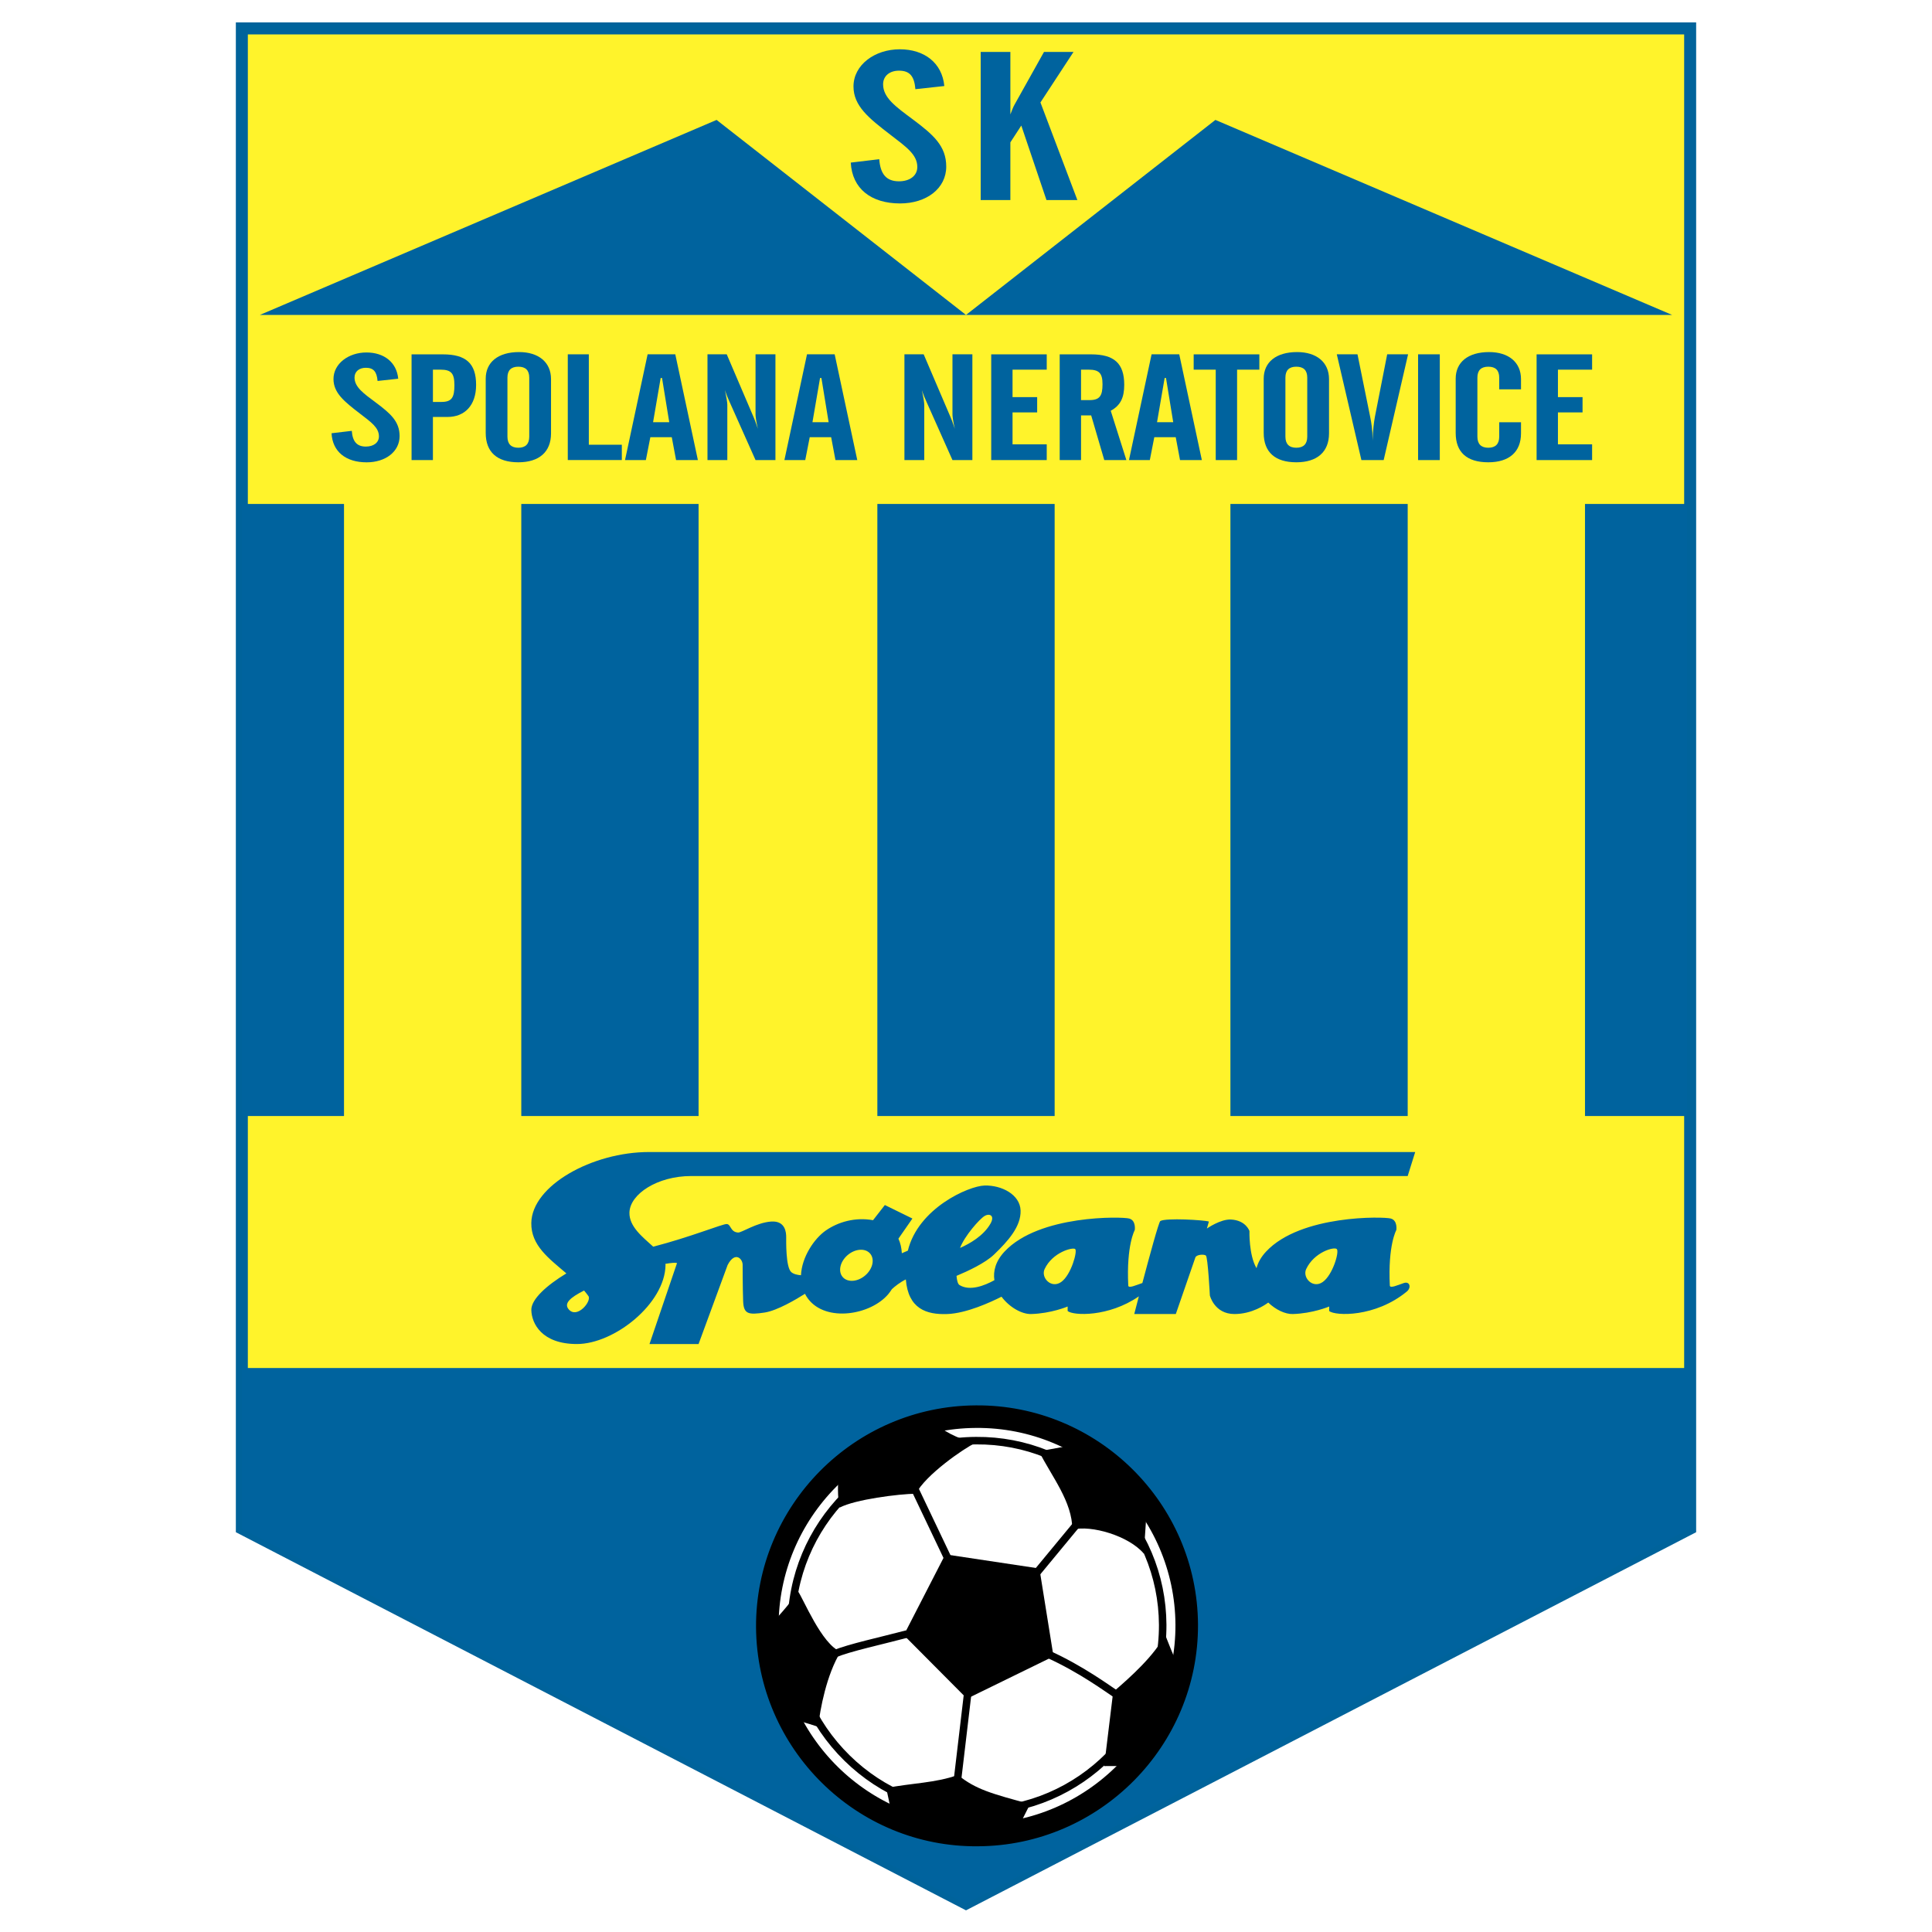 <?xml version="1.0" encoding="utf-8"?>
<!-- Generator: Adobe Illustrator 13.0.0, SVG Export Plug-In . SVG Version: 6.00 Build 14948)  -->
<!DOCTYPE svg PUBLIC "-//W3C//DTD SVG 1.0//EN" "http://www.w3.org/TR/2001/REC-SVG-20010904/DTD/svg10.dtd">
<svg version="1.0" id="Layer_1" xmlns="http://www.w3.org/2000/svg" xmlns:xlink="http://www.w3.org/1999/xlink" x="0px" y="0px"
	 width="192.756px" height="192.756px" viewBox="0 0 192.756 192.756" enable-background="new 0 0 192.756 192.756"
	 xml:space="preserve">
<g>
	<polygon fill-rule="evenodd" clip-rule="evenodd" fill="#FFFFFF" points="0,0 192.756,0 192.756,192.756 0,192.756 0,0 	"/>
	
		<polygon fill-rule="evenodd" clip-rule="evenodd" fill="#FFF32B" stroke="#00639B" stroke-width="1.197" stroke-miterlimit="2.613" points="
		24.129,2.834 24.129,152.504 96.378,189.922 168.627,152.504 168.627,2.834 24.129,2.834 	"/>
	<polygon fill-rule="evenodd" clip-rule="evenodd" fill="#00639E" points="24.129,136.488 24.129,152.504 96.378,189.922 
		168.627,152.504 168.627,136.488 24.129,136.488 	"/>
	<polygon fill-rule="evenodd" clip-rule="evenodd" fill="#00639E" points="25.927,31.421 96.378,31.421 71.495,11.964 
		25.927,31.421 	"/>
	<polygon fill-rule="evenodd" clip-rule="evenodd" fill="#00639E" points="166.828,31.421 96.378,31.421 121.261,11.964 
		166.828,31.421 	"/>
	<polygon fill-rule="evenodd" clip-rule="evenodd" fill="#00639E" points="105.222,111.346 105.222,50.28 87.534,50.28 
		87.534,111.346 105.222,111.346 	"/>
	<polygon fill-rule="evenodd" clip-rule="evenodd" fill="#00639E" points="34.322,111.346 34.322,50.28 24.129,50.28 
		24.129,111.346 34.322,111.346 	"/>
	<polygon fill-rule="evenodd" clip-rule="evenodd" fill="#00639E" points="69.697,111.346 69.697,50.28 52.009,50.28 
		52.009,111.346 69.697,111.346 	"/>
	<polygon fill-rule="evenodd" clip-rule="evenodd" fill="#00639E" points="168.327,111.346 168.327,50.28 158.135,50.28 
		158.135,111.346 168.327,111.346 	"/>
	<polygon fill-rule="evenodd" clip-rule="evenodd" fill="#00639E" points="140.446,111.346 140.446,50.28 122.759,50.28 
		122.759,111.346 140.446,111.346 	"/>
	<path fill-rule="evenodd" clip-rule="evenodd" fill="#00639E" d="M140.062,128.008c-0.6,0.199-1.383,0.568-1.399,0.25
		c-0.2-4.041,0.65-5.539,0.65-5.539s0.149-0.947-0.551-1.146c-0.699-0.199-8.993-0.396-12.44,3.293
		c-0.516,0.551-0.817,1.111-0.958,1.66c-0.777-1.303-0.706-3.707-0.706-3.707s-0.352-1.074-1.848-1.146
		c-1.05-0.051-2.398,0.898-2.398,0.898l0.199-0.697c-0.449-0.15-4.289-0.385-4.847-0.051c-0.152,0.09-1.085,3.521-1.79,6.184
		c-0.003,0.002-0.005,0.002-0.009,0.002c-0.6,0.199-1.383,0.568-1.398,0.25c-0.2-4.041,0.649-5.539,0.649-5.539
		s0.149-0.947-0.55-1.146s-8.993-0.396-12.441,3.293c-0.899,0.963-1.151,1.955-1.015,2.859c-0.998,0.549-2.457,1.115-3.482,0.482
		c-0.163-0.1-0.259-0.453-0.296-0.916c1.162-0.484,2.871-1.287,3.744-2.127c1.398-1.346,2.698-2.795,2.648-4.391
		s-1.899-2.543-3.598-2.494c-1.602,0.047-6.62,2.27-7.649,6.496c-0.211,0.096-0.419,0.184-0.601,0.258
		c-0.029-0.514-0.135-1.01-0.341-1.451l1.396-2.01l-2.749-1.348l-1.179,1.514c-1.787-0.326-3.494,0.18-4.717,1.031
		c-1.138,0.791-2.393,2.629-2.472,4.461c-0.369-0.029-0.749-0.115-0.976-0.32c-0.549-0.498-0.5-3.092-0.5-3.492
		c0-0.398-0.05-1.646-1.499-1.545c-1.45,0.098-2.945,1.117-3.298,1.096c-0.8-0.049-0.7-0.848-1.149-0.848s-3.597,1.297-7.32,2.26
		c-1.058-0.965-2.411-2.006-2.373-3.406c0.05-1.848,2.798-3.643,6.146-3.643h71.499l0.75-2.395H64.75
		c-5.646,0-11.691,3.342-11.742,7.084c-0.03,2.236,1.742,3.523,3.499,5.025c-1.941,1.176-3.521,2.576-3.497,3.656
		c0.031,1.346,1.047,3.391,4.545,3.391c3.748,0,8.794-4.041,8.844-7.881c0-0.041-0.011-0.078-0.015-0.117
		c0.572-0.102,0.99-0.137,1.164-0.084l-2.748,8.082h4.896l2.898-7.881c0.75-1.449,1.549-0.6,1.499,0.049c0,0,0,2.244,0.05,3.543
		c0.05,1.297,0.5,1.396,2.148,1.146c1.255-0.189,3.175-1.332,4.02-1.869c0.092,0.18,0.197,0.354,0.327,0.521
		c1.799,2.346,6.246,1.598,7.995-0.498c0.126-0.152,0.244-0.32,0.355-0.492c0.302-0.273,0.803-0.678,1.387-0.965
		c0.237,2.922,2.038,3.535,4.153,3.453c1.899-0.074,4.295-1.174,5.394-1.729c0.783,1.053,2.022,1.752,2.95,1.729
		c1.998-0.051,3.647-0.75,3.647-0.75v0.451c0.56,0.465,4.077,0.625,7.104-1.465c-0.273,1.041-0.458,1.76-0.458,1.76l4.146,0.004
		c0,0,1.85-5.338,1.949-5.637c0.1-0.301,0.849-0.352,1.049-0.201s0.4,3.99,0.4,3.99s0.449,1.844,2.447,1.848
		c1.742,0.002,3.065-0.91,3.377-1.145c0.748,0.719,1.69,1.162,2.435,1.145c1.998-0.051,3.646-0.75,3.646-0.75v0.451
		c0.6,0.498,4.598,0.648,7.745-1.947C140.831,128.469,140.661,127.809,140.062,128.008L140.062,128.008z M98.227,121.322
		c0.499-0.299,1.049-0.049,0.6,0.748c-0.697,1.236-2.101,2.023-3.044,2.438C96.235,123.311,97.728,121.621,98.227,121.322
		L98.227,121.322z M56.756,130.652c-0.543-0.607,0.133-1.195,1.516-1.896c0.151,0.176,0.296,0.359,0.432,0.549
		C59.058,129.799,57.605,131.6,56.756,130.652L56.756,130.652z M86.314,127.258c-0.758,0.645-1.762,0.711-2.243,0.146
		c-0.48-0.562-0.255-1.543,0.502-2.188c0.758-0.643,1.762-0.709,2.242-0.145C87.296,125.635,87.072,126.615,86.314,127.258
		L86.314,127.258z M105.871,127.908c-1,0.699-2.049-0.449-1.648-1.297c0.789-1.676,2.798-2.195,3.047-1.996
		C107.52,124.814,106.87,127.209,105.871,127.908L105.871,127.908z M131.967,127.908c-0.999,0.699-2.049-0.449-1.648-1.297
		c0.789-1.676,2.763-2.244,3.048-1.996S132.966,127.209,131.967,127.908L131.967,127.908z"/>
	<path fill="none" stroke="#000000" stroke-width="0.949" stroke-miterlimit="2.613" d="M97.366,141.34
		c11.511-0.09,20.973,9.242,21.034,20.752c0.048,11.479-9.3,20.926-20.824,20.986c-11.499,0.119-20.931-9.229-21.021-20.723
		C76.493,150.848,85.84,141.4,97.366,141.34"/>
	
		<path fill-rule="evenodd" clip-rule="evenodd" fill="#FFFFFF" stroke="#000000" stroke-width="2.25" stroke-miterlimit="2.613" d="
		M97.366,141.34c11.511-0.09,20.973,9.242,21.034,20.752c0.048,11.479-9.3,20.926-20.824,20.986
		c-11.499,0.119-20.931-9.229-21.021-20.723C76.493,150.848,85.84,141.4,97.366,141.34L97.366,141.34z"/>
	<path fill-rule="evenodd" clip-rule="evenodd" d="M89.048,181.342c-0.262-1.096-0.543-2.758-0.665-2.945
		c2.618-0.51,4.987-0.506,7.189-1.311c1.736,1.424,3.345,1.869,7.201,2.906l-1.369,2.713c-1.238,0.256-2.514,0.357-3.829,0.373
		C94.576,183.139,91.67,182.498,89.048,181.342L89.048,181.342z M107.799,144.039c2.611,1.508,4.879,3.557,6.655,5.971l-0.341,4.986
		c-1.509-1.77-5.238-2.865-7.122-2.385c-0.01-2.811-2.053-5.273-3.331-7.812L107.799,144.039L107.799,144.039z M117.864,166.959
		c-0.817,3.504-2.528,6.654-4.887,9.234c-0.792,0.018-1.641-0.01-2.814,0.01l0.898-7.396c1.671-1.432,4.158-3.652,5.186-5.725
		C116.352,163.381,117.097,165.297,117.864,166.959L117.864,166.959z M78.741,171.461c-1.37-2.74-2.15-5.787-2.189-9.035
		c1.197-1.176,3.042-3.389,3.038-3.699c0.542,0.723,2.396,5.367,4.283,6.062c-1.415,2.285-2.063,5.779-2.245,7.496
		C80.354,171.863,79.513,171.625,78.741,171.461L78.741,171.461z M83.669,146.57c2.646-2.332,5.867-4.023,9.425-4.758
		c0.918,0.932,2.35,1.697,4.202,2.164c-1.119,0.516-4.993,3.203-5.914,5.053c-1.697,0.018-6.07,0.57-7.608,1.383
		C83.536,149.445,83.598,147.924,83.669,146.57L83.669,146.57z M94.316,155.078l9.386,1.412l1.406,8.768l-8.631,4.219l-6.304-6.34
		L94.316,155.078L94.316,155.078z"/>
	<path fill="none" stroke="#000000" stroke-width="0.749" stroke-miterlimit="2.613" d="M90.503,163.02
		c-2.667,0.707-5.742,1.359-7.289,2.002 M104.592,165.045c3.304,1.502,5.846,3.389,7.05,4.189 M91.124,148.244l3.554,7.467
		 M107.594,151.883l-4.776,5.779 M96.59,168.592l-1.042,8.818 M97.384,143.734c4.922-0.039,9.574,1.854,13.101,5.328
		c3.531,3.48,5.491,8.113,5.517,13.041c0.043,10.189-8.229,18.525-18.438,18.58c-4.899,0.051-9.528-1.82-13.044-5.27
		c-3.55-3.482-5.527-8.125-5.566-13.076C78.898,152.137,87.164,143.787,97.384,143.734"/>
	<path fill-rule="evenodd" clip-rule="evenodd" fill="#00639E" d="M35.098,42.986c0.078,1.061,0.505,1.569,1.402,1.569
		c0.779,0,1.306-0.403,1.306-1.016c0-0.882-0.78-1.419-1.91-2.287c-1.537-1.181-2.624-2.047-2.624-3.438
		c0-1.525,1.496-2.648,3.287-2.648c1.753,0,3.017,0.973,3.172,2.618l-2.061,0.224c-0.078-0.911-0.39-1.315-1.169-1.315
		c-0.663,0-1.13,0.374-1.13,0.972c0,0.957,0.916,1.599,2.124,2.496c1.459,1.091,2.373,1.884,2.373,3.348
		c0,1.55-1.4,2.618-3.289,2.618c-2.063,0-3.404-1.053-3.501-2.901L35.098,42.986L35.098,42.986z"/>
	<path fill-rule="evenodd" clip-rule="evenodd" fill="#00639E" d="M43.193,40.102v-3.221h0.759c1.072,0,1.384,0.373,1.384,1.551
		c0,1.223-0.253,1.67-1.306,1.67H43.193L43.193,40.102z M41.063,45.902h2.129v-4.303h1.461c1.697,0,2.848-1.141,2.848-3.197
		c0-2.15-1.015-3.048-3.316-3.048h-3.123V45.902L41.063,45.902z"/>
	<path fill-rule="evenodd" clip-rule="evenodd" fill="#00639E" d="M52.803,43.565c0,0.732-0.369,1.106-1.088,1.106
		c-0.719,0-1.088-0.374-1.088-1.106v-5.889c0-0.733,0.369-1.091,1.088-1.091c0.719,0,1.088,0.358,1.088,1.091V43.565L52.803,43.565z
		 M48.46,37.781v5.41c0,1.929,1.151,2.932,3.254,2.932c2.059,0,3.262-1.018,3.262-2.887v-5.41c0-1.702-1.261-2.7-3.184-2.7
		C49.689,35.125,48.46,36.138,48.46,37.781L48.46,37.781z"/>
	<polygon fill-rule="evenodd" clip-rule="evenodd" fill="#00639E" points="56.648,35.35 58.747,35.35 58.747,44.371 62.04,44.371 
		62.04,45.898 56.648,45.898 56.648,35.35 	"/>
	<path fill-rule="evenodd" clip-rule="evenodd" fill="#00639E" d="M65.158,42.123l0.757-4.41h0.137l0.719,4.41H65.158L65.158,42.123
		z M62.358,45.902h2.08l0.447-2.282h2.138l0.428,2.282h2.177L67.374,35.35h-2.761L62.358,45.902L62.358,45.902z"/>
	<path fill-rule="evenodd" clip-rule="evenodd" fill="#00639E" d="M70.586,35.35h1.92l2.697,6.307
		c0.039,0.09,0.195,0.463,0.41,1.121c-0.175-0.747-0.233-1.241-0.233-1.42V35.35h1.986v10.552h-1.986l-2.6-5.829
		c-0.117-0.269-0.293-0.643-0.45-1.15c0.157,0.747,0.235,1.24,0.235,1.464v5.515h-1.979V35.35L70.586,35.35z"/>
	<path fill-rule="evenodd" clip-rule="evenodd" fill="#00639E" d="M81.059,42.123l0.758-4.41h0.136l0.719,4.41H81.059L81.059,42.123
		z M78.26,45.902h2.08l0.447-2.282h2.138l0.428,2.282h2.177L83.275,35.35h-2.76L78.26,45.902L78.26,45.902z"/>
	<path fill-rule="evenodd" clip-rule="evenodd" fill="#00639E" d="M90.235,35.35h1.92l2.697,6.307
		c0.039,0.09,0.195,0.463,0.41,1.121c-0.175-0.747-0.234-1.241-0.234-1.42V35.35h1.986v10.552h-1.986l-2.599-5.829
		c-0.117-0.269-0.293-0.643-0.45-1.15c0.156,0.747,0.235,1.24,0.235,1.464v5.515h-1.979V35.35L90.235,35.35z"/>
	<polygon fill-rule="evenodd" clip-rule="evenodd" fill="#00639E" points="98.894,35.354 104.433,35.354 104.433,36.881 
		101.022,36.881 101.022,39.62 103.478,39.62 103.478,41.146 101.022,41.146 101.022,44.331 104.433,44.331 104.433,45.902 
		98.894,45.902 98.894,35.354 	"/>
	<path fill-rule="evenodd" clip-rule="evenodd" fill="#00639E" d="M107.855,36.881h0.76c1.032,0,1.383,0.341,1.383,1.452
		c0,1.156-0.272,1.586-1.305,1.586h-0.838V36.881L107.855,36.881z M107.855,41.446h1.013l1.306,4.456h2.205l-1.561-4.92
		c0.995-0.539,1.347-1.344,1.347-2.589c0-2.155-1.015-3.039-3.316-3.039h-3.122v10.548h2.129V41.446L107.855,41.446z"/>
	<path fill-rule="evenodd" clip-rule="evenodd" fill="#00639E" d="M115.438,42.123l0.758-4.41h0.136l0.72,4.41H115.438
		L115.438,42.123z M112.638,45.902h2.08l0.447-2.282h2.138l0.428,2.282h2.178l-2.255-10.552h-2.76L112.638,45.902L112.638,45.902z"
		/>
	<polygon fill-rule="evenodd" clip-rule="evenodd" fill="#00639E" points="119.093,35.354 125.645,35.354 125.645,36.881 
		123.424,36.881 123.424,45.902 121.294,45.902 121.294,36.881 119.093,36.881 119.093,35.354 	"/>
	<path fill-rule="evenodd" clip-rule="evenodd" fill="#00639E" d="M130.424,43.565c0,0.732-0.369,1.106-1.089,1.106
		s-1.089-0.374-1.089-1.106v-5.889c0-0.733,0.369-1.091,1.089-1.091s1.089,0.358,1.089,1.091V43.565L130.424,43.565z M126.08,37.781
		v5.41c0,1.929,1.151,2.932,3.255,2.932c2.059,0,3.262-1.018,3.262-2.887v-5.41c0-1.702-1.261-2.7-3.184-2.7
		C127.31,35.125,126.08,36.138,126.08,37.781L126.08,37.781z"/>
	<path fill-rule="evenodd" clip-rule="evenodd" fill="#00639E" d="M135.438,35.35l1.267,6.248c0.117,0.568,0.233,1.285,0.233,2.197
		v0.194c0.04-1.076,0.137-1.868,0.234-2.391l1.228-6.248h2.085l-2.436,10.552h-2.222l-2.455-10.552H135.438L135.438,35.35z"/>
	<polygon fill-rule="evenodd" clip-rule="evenodd" fill="#00639E" points="141.482,35.35 143.649,35.35 143.649,45.902 
		141.482,45.902 141.482,35.35 	"/>
	<path fill-rule="evenodd" clip-rule="evenodd" fill="#00639E" d="M145.234,37.781c0-1.643,1.229-2.655,3.333-2.655
		c1.922,0,3.184,0.998,3.184,2.7v1.016h-2.174v-1.166c0-0.733-0.37-1.091-1.089-1.091s-1.088,0.358-1.088,1.091v5.889
		c0,0.732,0.369,1.106,1.088,1.106s1.089-0.374,1.089-1.106V42.13h2.174v1.106c0,1.869-1.204,2.887-3.263,2.887
		c-2.142,0-3.254-1.003-3.254-2.932V37.781L145.234,37.781z"/>
	<polygon fill-rule="evenodd" clip-rule="evenodd" fill="#00639E" points="153.307,35.354 158.845,35.354 158.845,36.881 
		155.435,36.881 155.435,39.62 157.891,39.62 157.891,41.146 155.435,41.146 155.435,44.331 158.845,44.331 158.845,45.902 
		153.307,45.902 153.307,35.354 	"/>
	<path fill-rule="evenodd" clip-rule="evenodd" fill="#00639E" d="M87.723,15.885c0.109,1.49,0.71,2.204,1.967,2.204
		c1.092,0,1.83-0.566,1.83-1.427c0-1.238-1.093-1.994-2.676-3.211c-2.16-1.658-3.691-2.875-3.691-4.826
		c0-2.139,2.106-3.707,4.62-3.707c2.455,0,4.225,1.359,4.442,3.665l-2.886,0.315c-0.109-1.281-0.546-1.847-1.638-1.847
		c-0.929,0-1.584,0.524-1.584,1.364c0,1.344,1.283,2.246,2.977,3.505c2.043,1.532,3.322,2.644,3.322,4.701
		c0,2.177-1.96,3.676-4.606,3.676c-2.896,0-4.783-1.479-4.919-4.075L87.723,15.885L87.723,15.885z"/>
	<path fill-rule="evenodd" clip-rule="evenodd" fill="#00639E" d="M97.845,5.179h2.96v6.237c0.164-0.439,0.3-0.775,0.409-0.963
		l2.947-5.274h2.945l-3.301,5.043l3.684,9.737h-3.083l-2.511-7.432l-1.091,1.676v5.755h-2.96V5.179L97.845,5.179z"/>
</g>
</svg>
